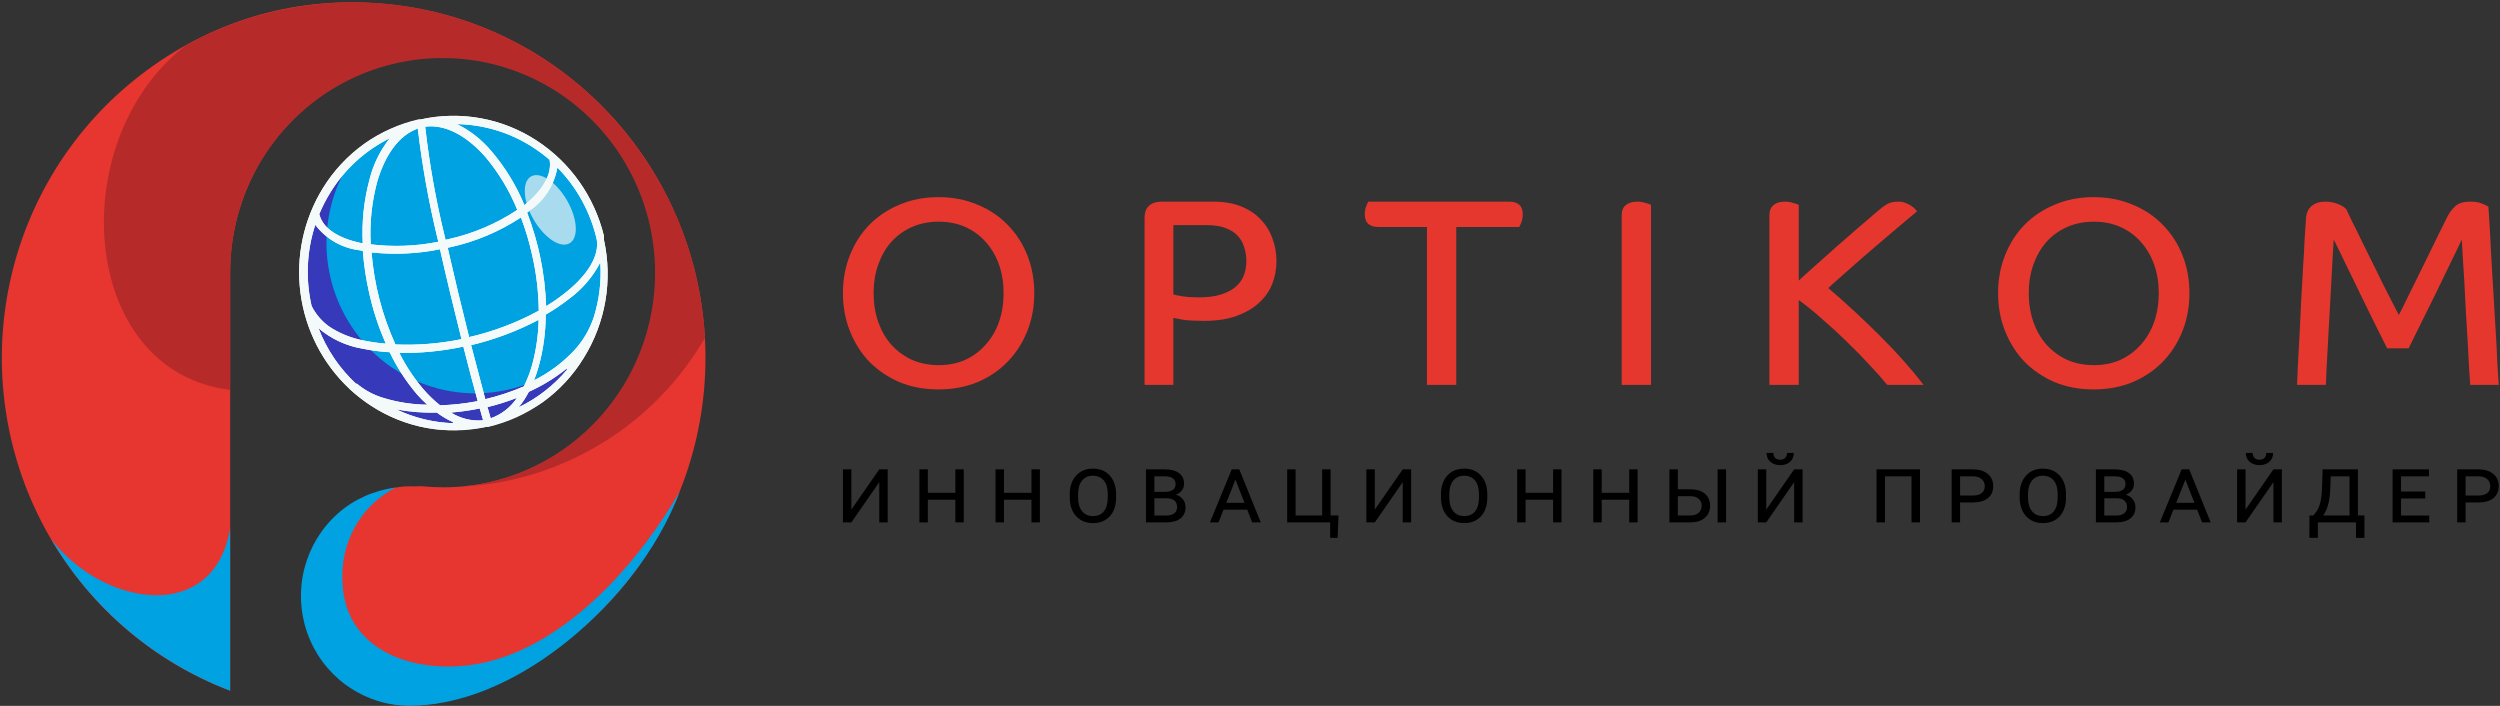 <svg width="935" height="264" viewBox="0 0 935 264" fill="none" xmlns="http://www.w3.org/2000/svg">
<rect x="0" y="0" width="935" height="264" fill="#333333" stroke="none"/>
<path fill-rule="evenodd" clip-rule="evenodd" d="M153.126 181.88C154.26 181.88 155.359 181.88 156.457 181.88C157.035 181.822 157.618 181.822 158.198 181.88C160.659 182.109 163.156 182.262 165.769 182.262C181.528 182.262 196.936 177.541 210.039 168.696C223.142 159.849 233.356 147.277 239.388 132.569C245.419 117.857 246.997 101.673 243.922 86.056C240.848 70.439 233.259 56.097 222.114 44.838C210.97 33.579 196.771 25.913 181.314 22.807C165.856 19.701 149.835 21.295 135.275 27.387C120.714 33.481 108.27 43.798 99.513 57.036C90.757 70.276 86.084 85.839 86.084 101.762C86.084 103.367 86.084 104.973 86.084 106.58V258.328C56.574 247.153 32.013 225.648 16.87 197.725C1.727 169.805 -2.995 137.317 3.568 106.177C10.128 75.036 27.535 47.308 52.622 28.037C78.513 8.083 109.03 -0.956 140.267 1.166C171.724 3.101 201.449 16.378 224.036 38.584C246.623 60.789 260.569 90.446 263.34 122.161C266.113 153.876 257.526 185.543 239.14 211.402C220.754 237.261 193.792 255.595 163.156 263.07C162.289 263.279 161.396 263.356 160.508 263.299C158.081 263.729 155.624 263.948 153.163 263.95C142.6 263.624 132.578 259.155 125.22 251.492C117.862 243.829 113.747 233.571 113.747 222.895C113.747 212.22 117.862 201.962 125.22 194.299C132.578 186.635 142.6 182.168 153.163 181.841L153.126 181.88Z" fill="#E6362F"/>
<path fill-rule="evenodd" clip-rule="evenodd" d="M86.075 197.584V258.312C58.016 247.62 34.388 227.607 19.07 201.56C38.566 227.03 80.131 233.569 86.075 197.584Z" fill="#00A2E2"/>
<path fill-rule="evenodd" clip-rule="evenodd" d="M154.438 263.936C152.314 263.985 150.19 263.884 148.079 263.629C144.73 263.213 141.448 262.365 138.312 261.104C134.983 259.777 131.841 258.015 128.963 255.866C122.463 250.989 117.554 244.265 114.862 236.553C112.168 228.841 111.818 220.493 113.851 212.576C115.884 204.661 120.209 197.538 126.273 192.122C132.338 186.706 139.865 183.42 147.889 182.352C141.539 185.719 136.289 190.696 132.774 197.014C129.262 203.332 127.635 210.542 128.091 217.776C129.039 245.808 160.041 253.916 184.648 246.917C214.288 238.503 239.422 209.439 254.225 183.855C250.236 194.462 243.952 205.552 235.737 215.977C215.559 241.59 184.673 263.218 154.477 263.936H154.438Z" fill="#00A2E2"/>
<path fill-rule="evenodd" clip-rule="evenodd" d="M172.852 181.976C188.182 180.538 202.769 174.636 214.84 164.984C226.913 155.333 235.951 142.348 240.858 127.606C245.765 112.864 246.328 97 242.481 81.94C238.634 66.881 230.541 53.274 219.186 42.772C207.829 32.27 193.701 25.326 178.513 22.781C163.324 20.237 147.733 22.202 133.628 28.439C119.526 34.677 107.52 44.916 99.066 57.914C90.613 70.913 86.151 86.114 86.085 101.666C86.085 116.35 86.084 131.074 86.084 145.799C29.302 138.991 23.552 51.873 69.773 16.766C89.27 6.156 111.102 0.689 133.247 0.873C155.391 1.055 177.132 6.881 196.456 17.809C215.779 28.739 232.06 44.419 243.787 63.395C255.684 82.306 262.453 104.013 263.642 126.37C254.291 142.547 240.988 156.097 225.116 165.784C209.245 175.471 191.225 181.118 172.702 181.956L172.852 181.976Z" fill="#B62B2A"/>
<path fill-rule="evenodd" clip-rule="evenodd" d="M169.257 44.875C180.489 44.875 191.467 48.238 200.804 54.543C210.143 60.844 217.42 69.804 221.717 80.285C226.016 90.769 227.14 102.303 224.949 113.43C222.759 124.558 217.349 134.778 209.409 142.801C201.468 150.823 191.35 156.287 180.336 158.5C169.321 160.713 157.904 159.579 147.528 155.236C137.152 150.894 128.284 143.543 122.045 134.107C115.806 124.676 112.477 113.584 112.477 102.239C112.477 87.025 118.458 72.433 129.106 61.677C139.755 50.919 154.198 44.875 169.257 44.875Z" fill="#00A2E2"/>
<path fill-rule="evenodd" clip-rule="evenodd" d="M220.819 126.554C217.215 134.245 211.965 141.028 205.447 146.415C198.928 151.803 191.305 155.657 183.129 157.7C174.955 159.743 166.432 159.925 158.18 158.229C149.927 156.533 142.151 153.005 135.415 147.899C128.678 142.793 123.151 136.237 119.232 128.707C115.314 121.175 113.102 112.858 112.758 104.358C112.414 95.857 113.947 87.386 117.244 79.556C120.541 71.727 125.519 64.738 131.821 59.093C123.719 71.056 120.499 85.715 122.836 100.017C125.17 114.319 132.881 127.159 144.357 135.858C155.834 144.558 170.191 148.446 184.437 146.712C198.682 144.979 211.714 137.758 220.819 126.554Z" fill="#3539BA"/>
<path fill-rule="evenodd" clip-rule="evenodd" d="M198.552 66.026C201.959 64 207.98 67.939 211.994 74.822C216.008 81.705 216.5 88.933 213.054 90.961C209.609 92.988 203.626 89.048 199.611 82.165C195.598 75.281 195.143 68.054 198.552 66.026Z" fill="#F5F5F5" fill-opacity="0.69"/>
<path fill-rule="evenodd" clip-rule="evenodd" d="M119.501 80.374C120.863 85.498 126.655 89.131 134.983 90.891H135.665C135.256 82.836 136.126 74.767 138.238 66.989C139.634 61.396 142.218 56.177 145.809 51.691C136.647 56.21 128.933 63.25 123.55 71.999C121.947 74.582 120.555 77.294 119.386 80.107L119.501 80.374ZM116.585 114.525C118.011 117.45 120.132 119.971 122.756 121.868C126.792 124.631 131.357 126.507 136.156 127.375C138.843 127.93 141.56 128.312 144.295 128.521C141.54 122.293 139.421 115.796 137.973 109.132C136.837 104.099 136.077 98.984 135.702 93.836L134.263 93.568C131.052 93.163 127.95 92.117 125.143 90.488C122.335 88.86 119.877 86.682 117.911 84.084C114.734 93.785 114.237 104.178 116.472 114.142L116.585 114.525ZM133.28 143.322C136.34 145.947 139.932 147.867 143.804 148.944C148.991 150.495 154.369 151.306 159.778 151.353C158.453 150.143 157.191 148.867 155.992 147.528C151.909 142.735 148.46 137.426 145.733 131.734C142.311 131.546 138.907 131.099 135.551 130.396C129.492 129.388 123.817 126.745 119.122 122.746C122.205 130.767 127.09 137.957 133.393 143.742L133.28 143.322ZM169.355 157.853C167.241 156.888 165.236 155.695 163.374 154.298C158.3 154.453 153.222 154.055 148.233 153.111C154.89 156.275 162.116 158.032 169.47 158.275L169.355 157.853ZM211.942 137.854C207.606 141.342 202.849 144.258 197.785 146.535C196.733 148.592 195.464 150.527 193.999 152.309C200.935 148.978 207.09 144.192 212.056 138.273L211.942 137.854ZM224.434 98.31C221.697 103.547 217.813 108.087 213.078 111.58C210.237 113.825 207.24 115.857 204.106 117.661C204.101 124.228 203.209 130.763 201.456 137.088C200.979 138.843 200.397 140.566 199.715 142.25C205.155 139.533 210.096 135.898 214.327 131.505C217.869 127.809 220.534 123.35 222.125 118.463C224.101 112.086 224.922 105.402 224.547 98.73L224.434 98.31ZM208.459 62.667C207.906 65.841 206.738 68.872 205.023 71.589C203.307 74.305 201.08 76.653 198.466 78.499L197.141 79.533C201.448 90.695 203.853 102.513 204.258 114.486C206.748 112.989 209.138 111.329 211.412 109.515C219.627 103.013 224.207 95.824 223.185 89.59C220.866 79.401 215.763 70.076 208.459 62.667ZM170.604 46.261C175.734 48.739 180.277 52.3 183.93 56.701C189.006 62.682 193.12 69.431 196.119 76.702L196.724 76.205C203.159 70.89 206.492 65 205.544 59.761C203.558 58.05 201.459 56.478 199.26 55.057C190.656 49.493 180.669 46.497 170.452 46.415L170.604 46.261ZM163.905 90.318L163.601 89.055C160.331 75.566 157.878 61.888 156.257 48.097C149.291 50.506 144.106 57.773 141.116 67.83C139.037 75.497 138.208 83.452 138.654 91.388C147.017 92.398 155.485 92.089 163.753 90.469L163.905 90.318ZM172.573 126.725C169.847 115.902 167.045 104.276 164.547 93.224C156.127 94.933 147.498 95.333 138.958 94.409C139.924 106.32 142.948 117.969 147.892 128.828C156.115 129.174 164.352 128.518 172.421 126.878L172.573 126.725ZM178.63 149.9C176.964 143.895 175.147 136.974 173.293 129.631C165.429 131.316 157.405 132.112 149.367 132.001C151.833 136.921 154.885 141.52 158.453 145.693C160.314 147.842 162.367 149.812 164.586 151.582C169.249 151.436 173.893 150.923 178.478 150.053L178.63 149.9ZM180.636 157.051L179.426 152.767C175.875 153.499 172.285 154.01 168.674 154.298C172.202 156.518 176.34 157.538 180.484 157.204L180.636 157.051ZM182.301 152.156L183.513 156.439C187.529 155.036 190.983 152.351 193.356 148.791C189.702 150.21 185.958 151.387 182.149 152.309L182.301 152.156ZM176.169 128.98C178.062 136.323 179.955 143.245 181.507 149.288C186.442 148.116 191.268 146.517 195.929 144.507C197.197 141.958 198.225 139.295 198.997 136.553C200.504 131.03 201.331 125.339 201.456 119.611C193.405 123.852 184.859 127.05 176.019 129.133L176.169 128.98ZM167.425 92.612C169.923 103.625 172.724 115.251 175.451 126.074C184.535 123.995 193.296 120.674 201.495 116.207C201.422 109.281 200.612 102.383 199.071 95.633C198.016 90.765 196.6 85.984 194.831 81.329C186.72 86.655 177.715 90.439 168.257 92.498L167.425 92.612ZM159.021 47.37C160.576 61.193 163.016 74.9 166.327 88.404L166.629 89.704L167.728 89.438C176.897 87.407 185.621 83.701 193.469 78.499C190.536 71.291 186.499 64.594 181.507 58.652C174.542 50.774 166.555 46.415 159.021 47.37ZM157.204 44.693C164.609 43.03 172.268 42.868 179.734 44.222C187.202 45.574 194.327 48.412 200.699 52.571C213.294 60.781 222.3 73.547 225.872 88.253C225.891 88.558 225.891 88.865 225.872 89.17V89.514V89.704C229.207 104.861 226.486 120.735 218.302 133.875C214.337 140.354 209.136 145.969 203 150.394C196.864 154.819 189.919 157.966 182.567 159.652H182.264H181.924C174.569 161.272 166.969 161.407 159.562 160.048C152.157 158.689 145.089 155.864 138.769 151.736C135.996 149.93 133.375 147.897 130.932 145.654L130.591 145.31C120.617 135.907 114.183 123.296 112.387 109.633C110.592 95.968 113.547 82.1 120.75 70.393C124.754 63.891 129.998 58.26 136.18 53.828C142.36 49.395 149.354 46.251 156.749 44.579L157.204 44.693Z" fill="#FEFEFE"/>
<path fill-rule="evenodd" clip-rule="evenodd" d="M119.501 80.374C120.863 85.498 126.655 89.131 134.983 90.891H135.665C135.256 82.836 136.126 74.767 138.238 66.989C139.634 61.396 142.218 56.177 145.809 51.691C136.647 56.21 128.933 63.25 123.55 71.999C121.947 74.582 120.555 77.294 119.386 80.107L119.501 80.374ZM116.585 114.525C118.312 117.834 120.839 120.649 123.93 122.709C127.702 124.975 131.842 126.554 136.156 127.375C138.843 127.93 141.56 128.312 144.295 128.521C141.54 122.293 139.421 115.796 137.973 109.132C136.837 104.099 136.077 98.984 135.702 93.836L134.263 93.568C131.052 93.163 127.95 92.117 125.143 90.488C122.335 88.86 119.877 86.682 117.911 84.084C114.734 93.785 114.237 104.178 116.472 114.142L116.585 114.525ZM133.28 143.322C136.34 145.947 139.932 147.867 143.804 148.944C148.991 150.495 154.369 151.306 159.778 151.353C158.453 150.143 157.191 148.867 155.992 147.528C151.909 142.735 148.46 137.426 145.733 131.734C142.311 131.546 138.907 131.099 135.551 130.396C129.492 129.388 123.817 126.745 119.122 122.746C122.205 130.767 127.09 137.957 133.393 143.742L133.28 143.322ZM169.355 157.853C167.241 156.888 165.236 155.695 163.374 154.298C158.3 154.453 153.222 154.055 148.233 153.111C154.89 156.275 162.116 158.032 169.47 158.275L169.355 157.853ZM211.942 137.854C207.606 141.342 202.849 144.258 197.785 146.535C196.733 148.592 195.464 150.527 193.999 152.309C200.935 148.978 207.09 144.192 212.056 138.273L211.942 137.854ZM224.434 98.31C221.697 103.547 217.813 108.087 213.078 111.58C210.237 113.825 207.24 115.857 204.106 117.661C204.101 124.228 203.209 130.763 201.456 137.088C200.979 138.843 200.397 140.566 199.715 142.25C205.155 139.533 210.096 135.898 214.327 131.505C217.869 127.809 220.534 123.35 222.125 118.463C224.101 112.086 224.922 105.402 224.547 98.73L224.434 98.31ZM208.459 62.667C207.906 65.841 206.738 68.872 205.023 71.589C203.307 74.305 201.08 76.653 198.466 78.499L197.141 79.533C201.448 90.695 203.853 102.513 204.258 114.486C206.748 112.989 209.138 111.329 211.412 109.515C219.627 103.013 224.207 95.824 223.185 89.59C220.866 79.401 215.763 70.076 208.459 62.667ZM170.604 46.261C175.734 48.739 180.277 52.3 183.93 56.701C189.006 62.682 193.12 69.431 196.119 76.702L196.724 76.205C203.159 70.89 206.492 65 205.544 59.761C203.558 58.05 201.459 56.478 199.26 55.057C190.656 49.493 180.669 46.497 170.452 46.415L170.604 46.261ZM163.905 90.318L163.601 89.055C160.331 75.566 157.878 61.888 156.257 48.097C149.291 50.506 144.106 57.773 141.116 67.83C139.037 75.497 138.208 83.452 138.654 91.388C147.017 92.398 155.485 92.089 163.753 90.469L163.905 90.318ZM172.573 126.725C169.847 115.902 167.045 104.276 164.547 93.224C156.127 94.933 147.498 95.333 138.958 94.409C139.924 106.32 142.948 117.969 147.892 128.828C156.115 129.174 164.352 128.518 172.421 126.878L172.573 126.725ZM178.63 149.9C176.964 143.895 175.147 136.974 173.293 129.631C165.429 131.316 157.405 132.112 149.367 132.001C151.833 136.921 154.885 141.52 158.453 145.693C160.314 147.842 162.367 149.812 164.586 151.582C169.249 151.436 173.893 150.923 178.478 150.053L178.63 149.9ZM180.636 157.051L179.426 152.767C175.875 153.499 172.285 154.01 168.674 154.298C172.202 156.518 176.34 157.538 180.484 157.204L180.636 157.051ZM182.301 152.156L183.513 156.439C187.529 155.036 190.983 152.351 193.356 148.791C189.702 150.21 185.958 151.387 182.149 152.309L182.301 152.156ZM176.169 128.98C178.062 136.323 179.955 143.245 181.507 149.288C186.442 148.116 191.268 146.517 195.929 144.507C197.197 141.958 198.225 139.295 198.997 136.553C200.504 131.03 201.331 125.339 201.456 119.611C193.405 123.852 184.859 127.05 176.019 129.133L176.169 128.98ZM167.425 92.612C169.923 103.625 172.724 115.251 175.451 126.074C184.535 123.995 193.296 120.674 201.495 116.207C201.422 109.281 200.612 102.383 199.071 95.633C198.016 90.765 196.6 85.984 194.831 81.329C186.72 86.655 177.715 90.439 168.257 92.498L167.425 92.612ZM159.021 47.37C160.576 61.193 163.016 74.9 166.327 88.404L166.629 89.704L167.728 89.438C176.897 87.407 185.621 83.701 193.469 78.499C190.536 71.291 186.499 64.594 181.507 58.652C174.542 50.774 166.555 46.415 159.021 47.37ZM157.204 44.693C164.609 43.03 172.268 42.868 179.734 44.222C187.202 45.574 194.327 48.412 200.699 52.571C213.294 60.781 222.3 73.547 225.872 88.253C225.891 88.558 225.891 88.865 225.872 89.17V89.514V89.704C229.207 104.861 226.486 120.735 218.302 133.875C214.337 140.354 209.136 145.969 203 150.394C198.904 153.347 187.153 158.745 182.264 159.61L181.924 159.652C174.431 160.977 166.969 161.407 159.562 160.048C152.157 158.689 145.089 155.864 138.769 151.736C135.996 149.93 133.375 147.897 130.932 145.654L130.591 145.31C120.617 135.907 114.183 123.296 112.387 109.633C110.592 95.968 113.547 82.1 120.75 70.393C124.754 63.891 129.998 58.26 136.18 53.828C142.36 49.395 149.809 46.366 157.204 44.693Z" fill="#F4F9FA"/>
<path fill-rule="evenodd" clip-rule="evenodd" d="M386.82 109.636C386.82 114.757 385.939 119.511 384.181 123.9C382.421 128.288 379.95 132.11 376.77 135.369C373.658 138.561 369.901 141.087 365.502 142.949C361.104 144.745 356.266 145.643 350.988 145.643C345.709 145.643 340.871 144.745 336.473 142.949C332.141 141.087 328.385 138.561 325.205 135.369C322.092 132.11 319.655 128.288 317.896 123.9C316.136 119.511 315.258 114.757 315.258 109.636C315.258 104.517 316.136 99.762 317.896 95.374C319.655 90.987 322.092 87.195 325.205 84.005C328.385 80.812 332.141 78.319 336.473 76.524C340.871 74.662 345.709 73.731 350.988 73.731C356.266 73.731 361.104 74.662 365.502 76.524C369.901 78.319 373.658 80.812 376.77 84.005C379.95 87.195 382.421 90.987 384.181 95.374C385.939 99.762 386.82 104.517 386.82 109.636ZM375.35 109.636C375.35 105.78 374.774 102.222 373.624 98.964C372.473 95.707 370.815 92.882 368.65 90.486C366.552 88.092 364.014 86.231 361.037 84.902C358.059 83.572 354.743 82.907 351.09 82.907C347.435 82.907 344.084 83.572 341.04 84.902C338.062 86.231 335.492 88.092 333.325 90.486C331.227 92.882 329.603 95.707 328.453 98.964C327.302 102.222 326.727 105.78 326.727 109.636C326.727 113.493 327.302 117.084 328.453 120.41C329.603 123.666 331.227 126.493 333.325 128.887C335.492 131.281 338.062 133.174 341.04 134.572C344.084 135.901 347.435 136.566 351.09 136.566C354.743 136.566 358.059 135.901 361.037 134.572C364.014 133.174 366.552 131.281 368.65 128.887C370.815 126.493 372.473 123.666 373.624 120.41C374.774 117.084 375.35 113.493 375.35 109.636Z" fill="#E6372F"/>
<path fill-rule="evenodd" clip-rule="evenodd" d="M466.137 97.659C466.137 95.797 465.865 94.069 465.324 92.474C464.848 90.811 464.036 89.381 462.886 88.185C461.736 86.921 460.212 85.957 458.319 85.292C456.492 84.561 454.191 84.194 451.417 84.194H438.83V110.126C439.439 110.326 440.59 110.559 442.28 110.825C444.038 111.091 446.07 111.224 448.37 111.224C451.689 111.224 454.463 110.859 456.694 110.126C458.998 109.395 460.822 108.431 462.175 107.233C463.597 105.971 464.613 104.542 465.223 102.946C465.831 101.283 466.137 99.52 466.137 97.659ZM453.855 75.417C457.779 75.417 461.229 76.016 464.206 77.213C467.185 78.41 469.622 80.039 471.516 82.1C473.478 84.094 474.932 86.456 475.879 89.182C476.895 91.841 477.403 94.668 477.403 97.659C477.403 100.518 476.895 103.311 475.879 106.037C474.863 108.697 473.241 111.057 471.007 113.119C468.842 115.18 466.035 116.843 462.582 118.105C459.2 119.369 455.139 120.001 450.402 120.001C447.155 120.001 444.547 119.868 442.584 119.602C440.623 119.269 439.372 119.037 438.83 118.903V143.938H428.07V81.402C428.07 79.474 428.611 78.01 429.695 77.014C430.778 75.95 432.4 75.417 434.567 75.417H453.855Z" fill="#E6372E"/>
<path fill-rule="evenodd" clip-rule="evenodd" d="M564.33 75.417C567.784 75.417 569.51 76.98 569.51 80.105C569.51 81.237 569.339 82.233 568.998 83.098C568.662 83.962 568.393 84.561 568.191 84.893H544.639V143.938H533.676V84.893H515.609C512.156 84.893 510.43 83.329 510.43 80.204C510.43 79.074 510.605 78.078 510.938 77.213C511.279 76.349 511.546 75.75 511.75 75.417H564.33Z" fill="#E6372E"/>
<path fill-rule="evenodd" clip-rule="evenodd" d="M606.516 80.504C606.516 78.775 607.027 77.513 608.044 76.715C609.059 75.85 610.476 75.417 612.305 75.417C613.458 75.417 614.507 75.584 615.457 75.916C616.469 76.182 617.143 76.415 617.484 76.615V143.938H606.516V80.504Z" fill="#E6372E"/>
<path fill-rule="evenodd" clip-rule="evenodd" d="M672.727 104.941C674.418 103.344 676.517 101.449 679.02 99.256C681.527 96.994 684.132 94.668 686.833 92.274C689.612 89.812 692.318 87.453 694.959 85.192C697.665 82.866 700 80.87 701.959 79.208C703.312 78.01 704.53 77.08 705.616 76.415C706.7 75.75 708.15 75.417 709.979 75.417C710.995 75.417 711.908 75.584 712.72 75.916C713.599 76.249 714.31 76.615 714.85 77.014C715.46 77.413 715.934 77.811 716.277 78.21C716.613 78.609 716.845 78.875 716.988 79.009C716.309 79.607 715.127 80.604 713.431 82C711.738 83.397 709.812 85.026 707.643 86.888C705.482 88.75 703.177 90.711 700.745 92.771C698.306 94.834 695.971 96.862 693.74 98.857C691.505 100.784 689.511 102.547 687.751 104.142C685.993 105.672 684.672 106.868 683.789 107.732C690.696 113.65 697.188 119.668 703.28 125.786C709.37 131.837 714.752 137.887 719.42 143.938H705.815C703.856 141.544 701.553 138.952 698.916 136.159C696.279 133.299 693.468 130.44 690.489 127.581C687.585 124.722 684.569 121.962 681.458 119.303C678.415 116.577 675.502 114.215 672.727 112.221V143.938H661.762V80.504C661.762 78.775 662.27 77.513 663.29 76.715C664.305 75.85 665.722 75.417 667.551 75.417C668.701 75.417 669.748 75.584 670.696 75.916C671.715 76.182 672.389 76.415 672.727 76.615V104.941Z" fill="#E6372E"/>
<path fill-rule="evenodd" clip-rule="evenodd" d="M818.847 109.636C818.847 114.757 817.969 119.511 816.211 123.9C814.452 128.288 811.981 132.11 808.801 135.369C805.688 138.561 801.934 141.087 797.534 142.949C793.133 144.745 788.295 145.643 783.017 145.643C777.739 145.643 772.898 144.745 768.502 142.949C764.17 141.087 760.417 138.561 757.236 135.369C754.123 132.11 751.689 128.288 749.926 123.9C748.167 119.511 747.285 114.757 747.285 109.636C747.285 104.517 748.167 99.762 749.926 95.374C751.689 90.987 754.123 87.195 757.236 84.005C760.417 80.812 764.17 78.319 768.502 76.524C772.898 74.662 777.739 73.731 783.017 73.731C788.295 73.731 793.133 74.662 797.534 76.524C801.934 78.319 805.688 80.812 808.801 84.005C811.981 87.195 814.452 90.987 816.211 95.374C817.969 99.762 818.847 104.517 818.847 109.636ZM807.382 109.636C807.382 105.78 806.806 102.222 805.656 98.964C804.501 95.707 802.844 92.882 800.682 90.486C798.583 88.092 796.043 86.231 793.064 84.902C790.087 83.572 786.772 82.907 783.118 82.907C779.463 82.907 776.12 83.572 773.071 84.902C770.094 86.231 767.517 88.092 765.357 90.486C763.261 92.882 761.635 95.707 760.482 98.964C759.332 102.222 758.754 105.78 758.754 109.636C758.754 113.493 759.332 117.084 760.482 120.41C761.635 123.666 763.261 126.493 765.357 128.887C767.517 131.281 770.094 133.174 773.071 134.572C776.12 135.901 779.463 136.566 783.118 136.566C786.772 136.566 790.087 135.901 793.064 134.572C796.043 133.174 798.583 131.281 800.682 128.887C802.844 126.493 804.501 123.666 805.656 120.41C806.806 117.084 807.382 113.493 807.382 109.636Z" fill="#E6372E"/>
<path fill-rule="evenodd" clip-rule="evenodd" d="M923.871 143.938C923.802 142.875 923.664 140.946 923.46 138.153C923.326 135.361 923.161 132.103 922.953 128.38C922.754 124.656 922.514 120.732 922.242 116.609C922.043 112.488 921.835 108.597 921.637 104.941C921.433 101.283 921.226 98.059 921.028 95.265C920.892 92.474 920.791 90.579 920.722 89.581C920.044 90.977 919.199 92.739 918.184 94.868C917.172 96.994 916.054 99.288 914.835 101.748C913.617 104.208 912.366 106.802 911.077 109.529C909.794 112.188 908.51 114.78 907.222 117.308C906.007 119.834 904.82 122.228 903.671 124.49C902.586 126.75 901.635 128.679 900.828 130.274H892.807C891.588 127.88 890.102 124.921 888.342 121.397C886.648 117.873 884.857 114.215 882.963 110.426C881.134 106.57 879.307 102.812 877.483 99.157C875.718 95.433 874.163 92.24 872.81 89.581C872.741 91.11 872.607 93.304 872.408 96.164C872.265 99.023 872.099 102.214 871.897 105.739C871.692 109.262 871.49 112.952 871.29 116.809C871.082 120.599 870.88 124.256 870.68 127.78C870.475 131.238 870.307 134.397 870.173 137.256C870.035 140.114 869.937 142.342 869.865 143.938H859.105C859.175 142.208 859.277 139.716 859.411 136.458C859.613 133.133 859.818 129.476 860.021 125.486C860.223 121.431 860.426 117.208 860.63 112.82C860.902 108.365 861.137 104.109 861.341 100.053C861.613 95.996 861.812 92.34 861.951 89.082C862.153 85.823 862.319 83.329 862.454 81.602C862.595 79.607 863.303 78.078 864.59 77.014C865.874 75.95 867.5 75.417 869.462 75.417C871.425 75.417 873.082 75.716 874.435 76.315C875.788 76.848 876.804 77.479 877.483 78.21C878.022 79.34 878.767 80.903 879.717 82.898C880.729 84.827 881.808 87.021 882.963 89.481C884.182 91.875 885.432 94.401 886.718 97.062C888.07 99.72 889.354 102.347 890.572 104.941C891.857 107.467 893.075 109.861 894.229 112.121C895.378 114.315 896.362 116.21 897.17 117.807C898.256 115.745 899.608 113.019 901.233 109.627C902.924 106.237 904.65 102.746 906.409 99.157C908.234 95.499 909.927 92.041 911.484 88.782C913.109 85.524 914.36 82.998 915.242 81.203C916.054 79.54 917.071 78.176 918.288 77.114C919.503 75.984 921.364 75.417 923.871 75.417C925.829 75.417 927.353 75.684 928.434 76.215C929.587 76.68 930.331 77.046 930.668 77.313C930.806 79.174 930.974 81.868 931.181 85.392C931.379 88.85 931.582 92.739 931.786 97.062C932.058 101.383 932.329 105.905 932.598 110.626C932.867 115.346 933.138 119.868 933.406 124.19C933.682 128.511 933.882 132.435 934.015 135.959C934.223 139.417 934.39 142.076 934.528 143.938H923.871Z" fill="#E6372E"/>
<path fill-rule="evenodd" clip-rule="evenodd" d="M328.847 175.539H331.997V195.368H328.847V180.321L318.408 195.368H315.258V175.539H318.408V190.586L328.847 175.539ZM360.448 195.368H357.298V186.891H347.013V195.368H343.862V175.539H347.013V184.304H357.298V175.539H360.448V195.368ZM388.916 195.368H385.765V186.891H375.482V195.368H372.331V175.539H375.482V184.304H385.765V175.539H388.916V195.368ZM417.42 186.041C417.42 189.002 416.635 191.345 415.068 193.071C413.502 194.784 411.403 195.641 408.767 195.641C406.169 195.641 404.068 194.773 402.468 193.036C400.88 191.301 400.085 188.94 400.085 185.955V184.901C400.085 181.972 400.873 179.635 402.451 177.887C404.041 176.139 406.135 175.266 408.734 175.266C411.379 175.266 413.479 176.127 415.035 177.853C416.601 179.578 417.396 181.887 417.42 184.781V186.041ZM414.303 184.866C414.303 182.618 413.815 180.9 412.838 179.708C411.862 178.517 410.494 177.92 408.734 177.92C407.032 177.92 405.681 178.528 404.682 179.742C403.695 180.956 403.2 182.682 403.2 184.917V186.041C403.2 188.254 403.7 189.973 404.7 191.199C405.699 192.412 407.054 193.02 408.767 193.02C410.54 193.02 411.902 192.424 412.856 191.232C413.821 190.029 414.303 188.299 414.303 186.041V184.866ZM428.587 195.368V175.539H435.501C437.872 175.539 439.688 176.003 440.95 176.933C442.207 177.853 442.84 179.192 442.84 180.951C442.84 181.87 442.566 182.687 442.022 183.403C441.491 184.118 440.722 184.661 439.721 185.036C440.848 185.309 441.739 185.871 442.397 186.722C443.055 187.562 443.386 188.555 443.386 189.7C443.386 191.493 442.765 192.883 441.527 193.87C440.291 194.858 438.532 195.357 436.249 195.368H428.587ZM431.736 186.348V192.798H436.198C437.506 192.798 438.501 192.521 439.193 191.964C439.886 191.409 440.232 190.648 440.232 189.683C440.232 187.459 438.898 186.348 436.231 186.348H431.736ZM431.736 183.947H435.721C436.949 183.947 437.911 183.709 438.616 183.232C439.321 182.744 439.67 182.029 439.67 181.087C439.67 179.18 438.37 178.2 435.772 178.142H431.736V183.947ZM466.455 190.619H457.6L455.725 195.368H452.51L460.664 175.539H463.491L471.527 195.368H468.327L466.455 190.619ZM458.621 188.049H465.45L462.06 179.385L458.621 188.049ZM497.643 192.781H500.594L500.286 201.157H497.476V195.368H481.403V175.539H484.552V192.781H494.483V175.539H497.643V192.781ZM524.617 175.539H527.766V195.368H524.617V180.321L514.18 195.368H511.026V175.539H514.18V190.586L524.617 175.539ZM556.254 186.041C556.254 189.002 555.474 191.345 553.902 193.071C552.338 194.784 550.235 195.641 547.607 195.641C545.002 195.641 542.901 194.773 541.301 193.036C539.714 191.301 538.916 188.94 538.916 185.955V184.901C538.916 181.972 539.709 179.635 541.283 177.887C542.87 176.139 544.968 175.266 547.568 175.266C550.214 175.266 552.312 176.127 553.866 177.853C555.435 179.578 556.228 181.887 556.254 184.781V186.041ZM553.135 184.866C553.135 182.618 552.645 180.9 551.671 179.708C550.696 178.517 549.328 177.92 547.568 177.92C545.868 177.92 544.517 178.528 543.516 179.742C542.529 180.956 542.035 182.682 542.035 184.917V186.041C542.035 188.254 542.534 189.973 543.534 191.199C544.529 192.412 545.884 193.02 547.607 193.02C549.374 193.02 550.733 192.424 551.692 191.232C552.658 190.029 553.135 188.299 553.135 186.041V184.866ZM584.008 195.368H580.856V186.891H570.57V195.368H567.417V175.539H570.57V184.304H580.856V175.539H584.008V195.368ZM612.475 195.368H609.328V186.891H599.038V195.368H595.888V175.539H599.038V184.304H609.328V175.539H612.475V195.368ZM639.58 189.139C639.58 190.999 638.934 192.498 637.639 193.633C636.342 194.767 634.579 195.346 632.341 195.368H624.356V175.539H627.505V182.993H632.159C634.494 182.993 636.318 183.55 637.626 184.662C638.929 185.775 639.58 187.266 639.58 189.139ZM632.223 192.781C633.528 192.781 634.553 192.446 635.308 191.778C636.056 191.096 636.426 190.205 636.426 189.104C636.426 188.072 636.072 187.238 635.354 186.603C634.654 185.955 633.679 185.615 632.426 185.582H627.505V192.781H632.223ZM645.555 195.368H642.391V175.539H645.555V195.368ZM671.014 175.539H674.163V195.368H671.014V180.321L660.577 195.368H657.42V175.539H660.577V190.586L671.014 175.539ZM670.891 169.393C670.891 170.766 670.419 171.873 669.478 172.712C668.545 173.54 667.321 173.955 665.801 173.955C664.282 173.955 663.046 173.535 662.105 172.696C661.164 171.856 660.69 170.755 660.69 169.393H663.265C663.265 170.187 663.48 170.812 663.906 171.265C664.341 171.707 664.975 171.929 665.801 171.929C666.596 171.929 667.216 171.707 667.655 171.265C668.114 170.823 668.339 170.198 668.339 169.393H670.891ZM718.073 195.368H714.903V178.142H704.981V195.368H701.824V175.539H718.073V195.368ZM733.072 187.912V195.368H729.92V175.539H737.875C740.188 175.539 742.037 176.105 743.404 177.241C744.78 178.364 745.468 179.879 745.468 181.785C745.468 183.714 744.806 185.218 743.475 186.297C742.147 187.375 740.268 187.912 737.841 187.912H733.072ZM733.072 185.327H737.875C739.28 185.327 740.37 185.025 741.142 184.424C741.914 183.822 742.298 182.955 742.298 181.819C742.298 180.729 741.914 179.851 741.142 179.18C740.37 178.499 739.311 178.153 737.959 178.142H733.072V185.327ZM772.694 186.041C772.694 189.002 771.906 191.345 770.344 193.071C768.778 194.784 766.676 195.641 764.039 195.641C761.443 195.641 759.341 194.773 757.741 193.036C756.154 191.301 755.356 188.94 755.356 185.955V184.901C755.356 181.972 756.151 179.635 757.725 177.887C759.31 176.139 761.408 175.266 764.008 175.266C766.651 175.266 768.752 176.127 770.306 177.853C771.875 179.578 772.67 181.887 772.694 184.781V186.041ZM769.575 184.866C769.575 182.618 769.086 180.9 768.111 179.708C767.136 178.517 765.769 177.92 764.008 177.92C762.308 177.92 760.957 178.528 759.957 179.742C758.969 180.956 758.476 182.682 758.476 184.917V186.041C758.476 188.254 758.974 189.973 759.969 191.199C760.97 192.412 762.325 193.02 764.039 193.02C765.816 193.02 767.175 192.424 768.132 191.232C769.09 190.029 769.575 188.299 769.575 186.041V184.866ZM783.858 195.368V175.539H790.775C793.142 175.539 794.962 176.003 796.224 176.933C797.486 177.853 798.111 179.192 798.111 180.951C798.111 181.87 797.837 182.687 797.296 183.403C796.76 184.118 795.996 184.661 795 185.036C796.119 185.309 797.009 185.871 797.668 186.722C798.326 187.562 798.66 188.555 798.66 189.7C798.66 191.493 798.039 192.883 796.801 193.87C795.565 194.858 793.801 195.357 791.521 195.368H783.858ZM787.011 186.348V192.798H791.472C792.775 192.798 793.775 192.521 794.468 191.964C795.165 191.409 795.506 190.648 795.506 189.683C795.506 187.459 794.173 186.348 791.506 186.348H787.011ZM787.011 183.947H790.995C792.223 183.947 793.185 183.709 793.893 183.232C794.595 182.744 794.945 182.029 794.945 181.087C794.945 179.18 793.649 178.2 791.046 178.142H787.011V183.947ZM821.724 190.619H812.874L811 195.368H807.784L815.939 175.539H818.765L826.801 195.368H823.598L821.724 190.619ZM813.895 188.049H820.724L817.339 179.385L813.895 188.049ZM850.263 175.539H853.417V195.368H850.263V180.321L839.826 195.368H836.677V175.539H839.826V190.586L850.263 175.539ZM850.145 169.393C850.145 170.766 849.676 171.873 848.732 172.712C847.803 173.54 846.575 173.955 845.052 173.955C843.531 173.955 842.303 173.535 841.357 172.696C840.416 171.856 839.944 170.755 839.944 169.393H842.514C842.514 170.187 842.729 170.812 843.164 171.265C843.595 171.707 844.224 171.929 845.052 171.929C845.849 171.929 846.465 171.707 846.908 171.265C847.365 170.823 847.591 170.198 847.591 169.393H850.145ZM865.195 192.781L865.892 191.948C866.698 190.972 867.301 189.769 867.698 188.338C868.108 186.898 868.352 184.952 868.433 182.5L868.672 175.539H881.866V192.781H884.297V201.157H881.148V195.368H866.883V201.139H863.713L863.731 192.781H865.195ZM868.875 192.781H878.714V178.142H871.699L871.496 183.454C871.303 187.528 870.429 190.637 868.875 192.781ZM907.046 186.414H897.988V192.798H908.533V195.368H894.836V175.539H908.426V178.142H897.988V183.827H907.046V186.414ZM922.134 187.912V195.368H918.982V175.539H926.932C929.25 175.539 931.094 176.105 932.471 177.241C933.838 178.364 934.526 179.879 934.526 181.785C934.526 183.714 933.863 185.218 932.533 186.297C931.209 187.375 929.33 187.912 926.899 187.912H922.134ZM922.134 185.327H926.932C928.338 185.327 929.432 185.025 930.204 184.424C930.976 183.822 931.361 182.955 931.361 181.819C931.361 180.729 930.976 179.851 930.204 179.18C929.432 178.499 928.368 178.153 927.017 178.142H922.134V185.327Z" fill="black"/>
</svg>
